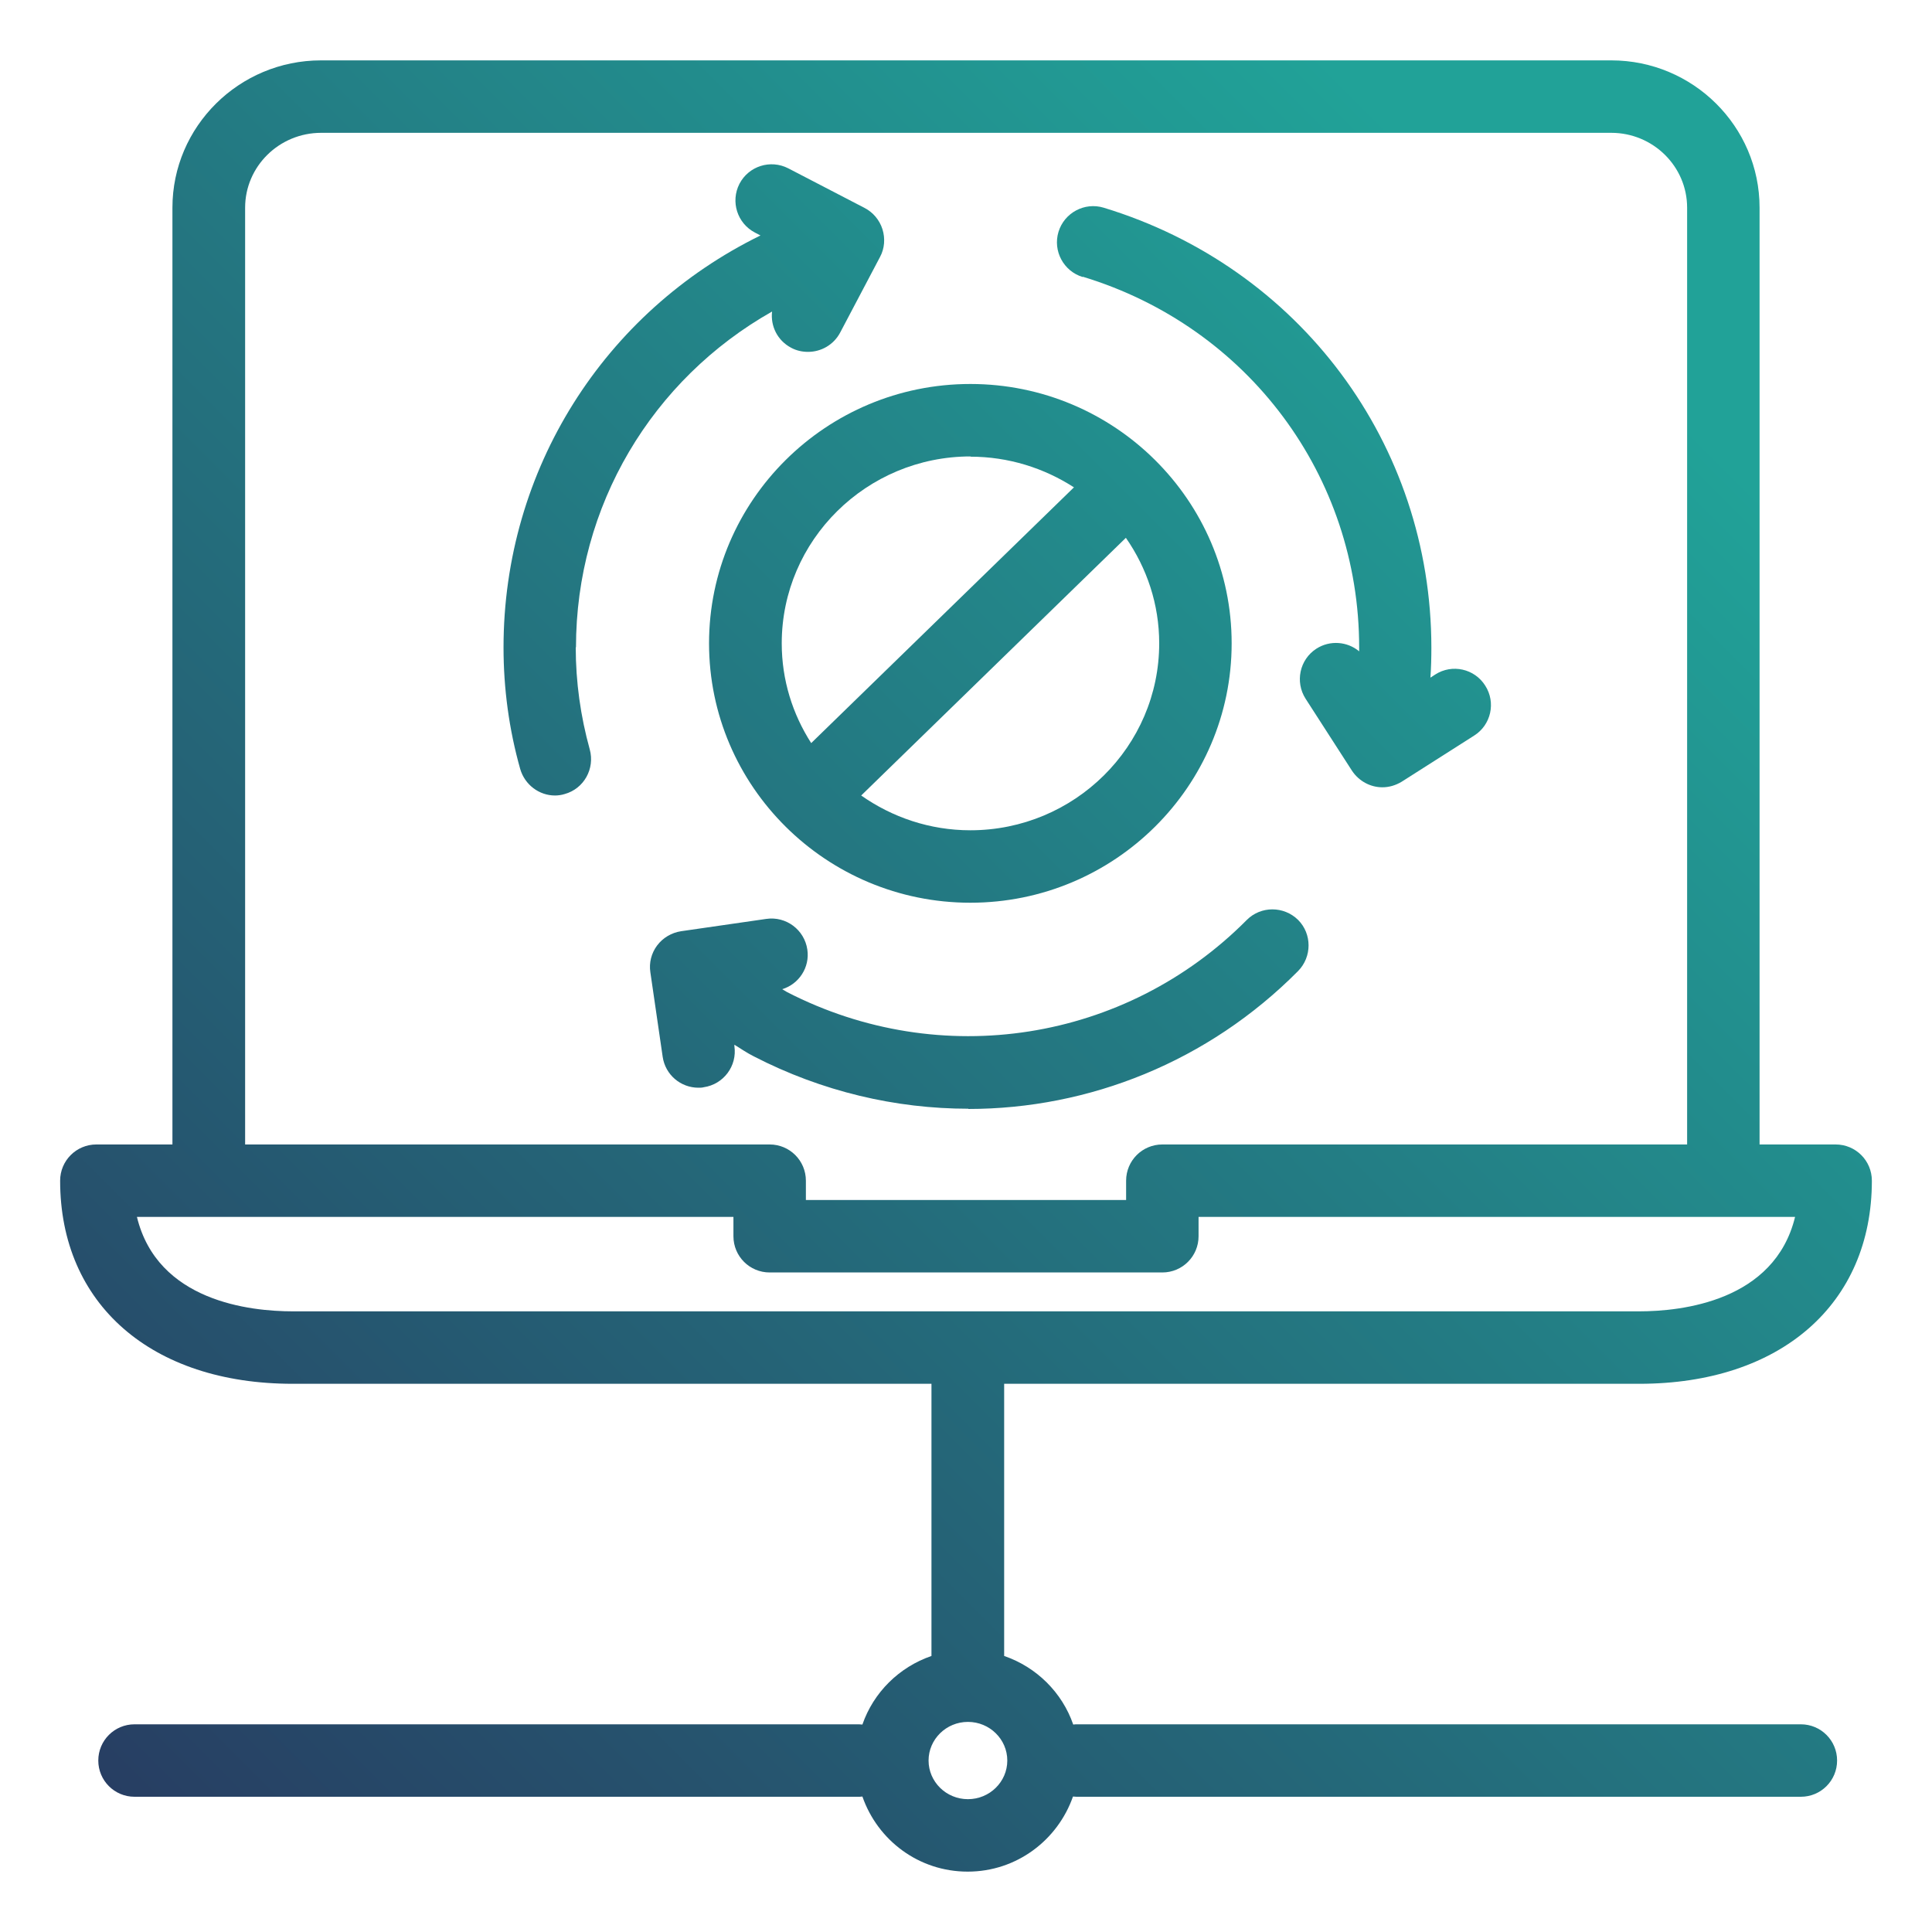 <?xml version="1.0" encoding="UTF-8"?><svg xmlns="http://www.w3.org/2000/svg" xmlns:xlink="http://www.w3.org/1999/xlink" viewBox="0 0 80 80"><defs><style>.cls-1{fill:none;}.cls-2{fill:url(#linear-gradient);}.cls-3{fill:url(#linear-gradient-3);}.cls-4{fill:url(#linear-gradient-4);}.cls-5{fill:url(#linear-gradient-2);}.cls-6{fill:url(#linear-gradient-5);}</style><linearGradient id="linear-gradient" x1="-2.06" y1="68.88" x2="59.65" y2="7.17" gradientUnits="userSpaceOnUse"><stop offset="0" stop-color="#273d62"/><stop offset="1" stop-color="#21a298"/></linearGradient><linearGradient id="linear-gradient-2" x1="-11.79" y1="59.13" x2="49.82" y2="-2.48" xlink:href="#linear-gradient"/><linearGradient id="linear-gradient-3" x1="1.19" y1="71.18" x2="62.38" y2="9.99" xlink:href="#linear-gradient"/><linearGradient id="linear-gradient-4" x1="4.51" y1="75.63" x2="66.47" y2="13.67" xlink:href="#linear-gradient"/><linearGradient id="linear-gradient-5" x1="5.28" y1="76.14" x2="66.98" y2="14.44" xlink:href="#linear-gradient"/></defs><g id="no_updates_required_gradient"><path class="cls-2" d="m29.36,26.64c0,5.92,4.85,10.74,10.82,10.74s10.82-4.82,10.82-10.74-4.85-10.74-10.82-10.74-10.82,4.82-10.82,10.74Zm10.82,7.74c-1.68,0-3.24-.54-4.52-1.44l10.96-10.67c.87,1.25,1.38,2.75,1.38,4.37,0,4.27-3.51,7.74-7.82,7.74Zm0-15.47c1.58,0,3.05.47,4.29,1.27l-10.88,10.59c-.77-1.2-1.22-2.61-1.22-4.13,0-4.27,3.51-7.74,7.82-7.74Z"/><path class="cls-5" d="m23.85,26.81c0-5.87,3.15-11.1,8.12-13.91-.07.6.22,1.2.79,1.5.22.12.46.17.7.17.54,0,1.06-.29,1.33-.8l1.65-3.13c.19-.35.22-.77.1-1.15-.12-.38-.39-.7-.74-.88l-3.16-1.64c-.74-.38-1.64-.09-2.02.64-.38.74-.09,1.64.64,2.02l.23.12c-6.47,3.17-10.64,9.69-10.64,17.06,0,1.71.23,3.4.69,5.03.19.66.79,1.1,1.44,1.1.13,0,.27-.02.4-.06.8-.22,1.26-1.05,1.04-1.85-.38-1.37-.58-2.79-.58-4.23Z"/><path class="cls-3" d="m44.84,11.46c6.84,2.08,11.44,8.25,11.44,15.35,0,.05,0,.11,0,.16-.49-.41-1.21-.47-1.77-.11-.7.45-.89,1.38-.45,2.07l1.92,2.98c.29.44.77.69,1.26.69.28,0,.55-.08.8-.23l3-1.91c.7-.44.91-1.37.46-2.07-.44-.7-1.37-.91-2.07-.46l-.2.13c.03-.41.04-.83.04-1.24,0-8.43-5.45-15.75-13.57-18.22-.79-.24-1.63.21-1.87,1-.24.79.21,1.63,1,1.87Z"/><path class="cls-4" d="m40.09,45.92c5.01,0,9.94-1.96,13.66-5.71.58-.59.58-1.54,0-2.12-.59-.58-1.54-.58-2.12,0-5.02,5.06-12.68,6.26-19.04,2.99-.07-.04-.13-.08-.2-.12.69-.21,1.15-.9,1.04-1.64-.12-.82-.88-1.39-1.7-1.27l-3.53.51c-.39.06-.75.27-.99.59-.24.32-.34.72-.28,1.11l.51,3.5c.11.75.75,1.28,1.48,1.28.07,0,.15,0,.22-.02.82-.12,1.39-.88,1.27-1.7v-.06c.26.16.52.34.8.48,2.83,1.46,5.88,2.17,8.89,2.17Z"/><path class="cls-6" d="m74.58,71.4h-30s-.09,0-.14.01c-.46-1.33-1.52-2.38-2.86-2.84v-11.27h26.3c5.85,0,9.63-3.3,9.63-8.41,0-.83-.67-1.5-1.5-1.5h-3.15V8.6c0-3.37-2.76-6.1-6.14-6.1H13.29c-3.39,0-6.15,2.74-6.15,6.1v38.79h-3.15c-.83,0-1.5.67-1.5,1.5,0,5.11,3.78,8.41,9.63,8.41h26.45v11.27c-1.34.46-2.4,1.51-2.86,2.84-.05,0-.09-.01-.14-.01H5.57c-.83,0-1.5.67-1.5,1.5s.67,1.5,1.5,1.5h30s.09,0,.14-.01c.63,1.81,2.33,3.11,4.36,3.11s3.73-1.31,4.36-3.11c.05,0,.09.01.14.01h30c.83,0,1.5-.67,1.5-1.5s-.67-1.5-1.5-1.5ZM10.15,8.6c0-1.71,1.41-3.1,3.15-3.1h53.42c1.73,0,3.14,1.39,3.14,3.1v38.79h-21.73c-.83,0-1.5.67-1.5,1.5v.8h-13.26v-.8c0-.83-.67-1.5-1.5-1.5H10.15V8.6Zm-4.48,41.79h24.7v.8c0,.83.67,1.5,1.5,1.5h16.26c.83,0,1.5-.67,1.5-1.5v-.8h24.7c-.85,3.49-4.69,3.91-6.46,3.91H12.13c-1.77,0-5.61-.41-6.46-3.91Zm34.41,24.11c-.9,0-1.63-.72-1.63-1.6s.73-1.6,1.63-1.6,1.63.72,1.63,1.6-.73,1.6-1.63,1.6Z"/></g><g id="guides"><rect class="cls-1" x="1" y="1" width="77" height="77"/></g></svg>